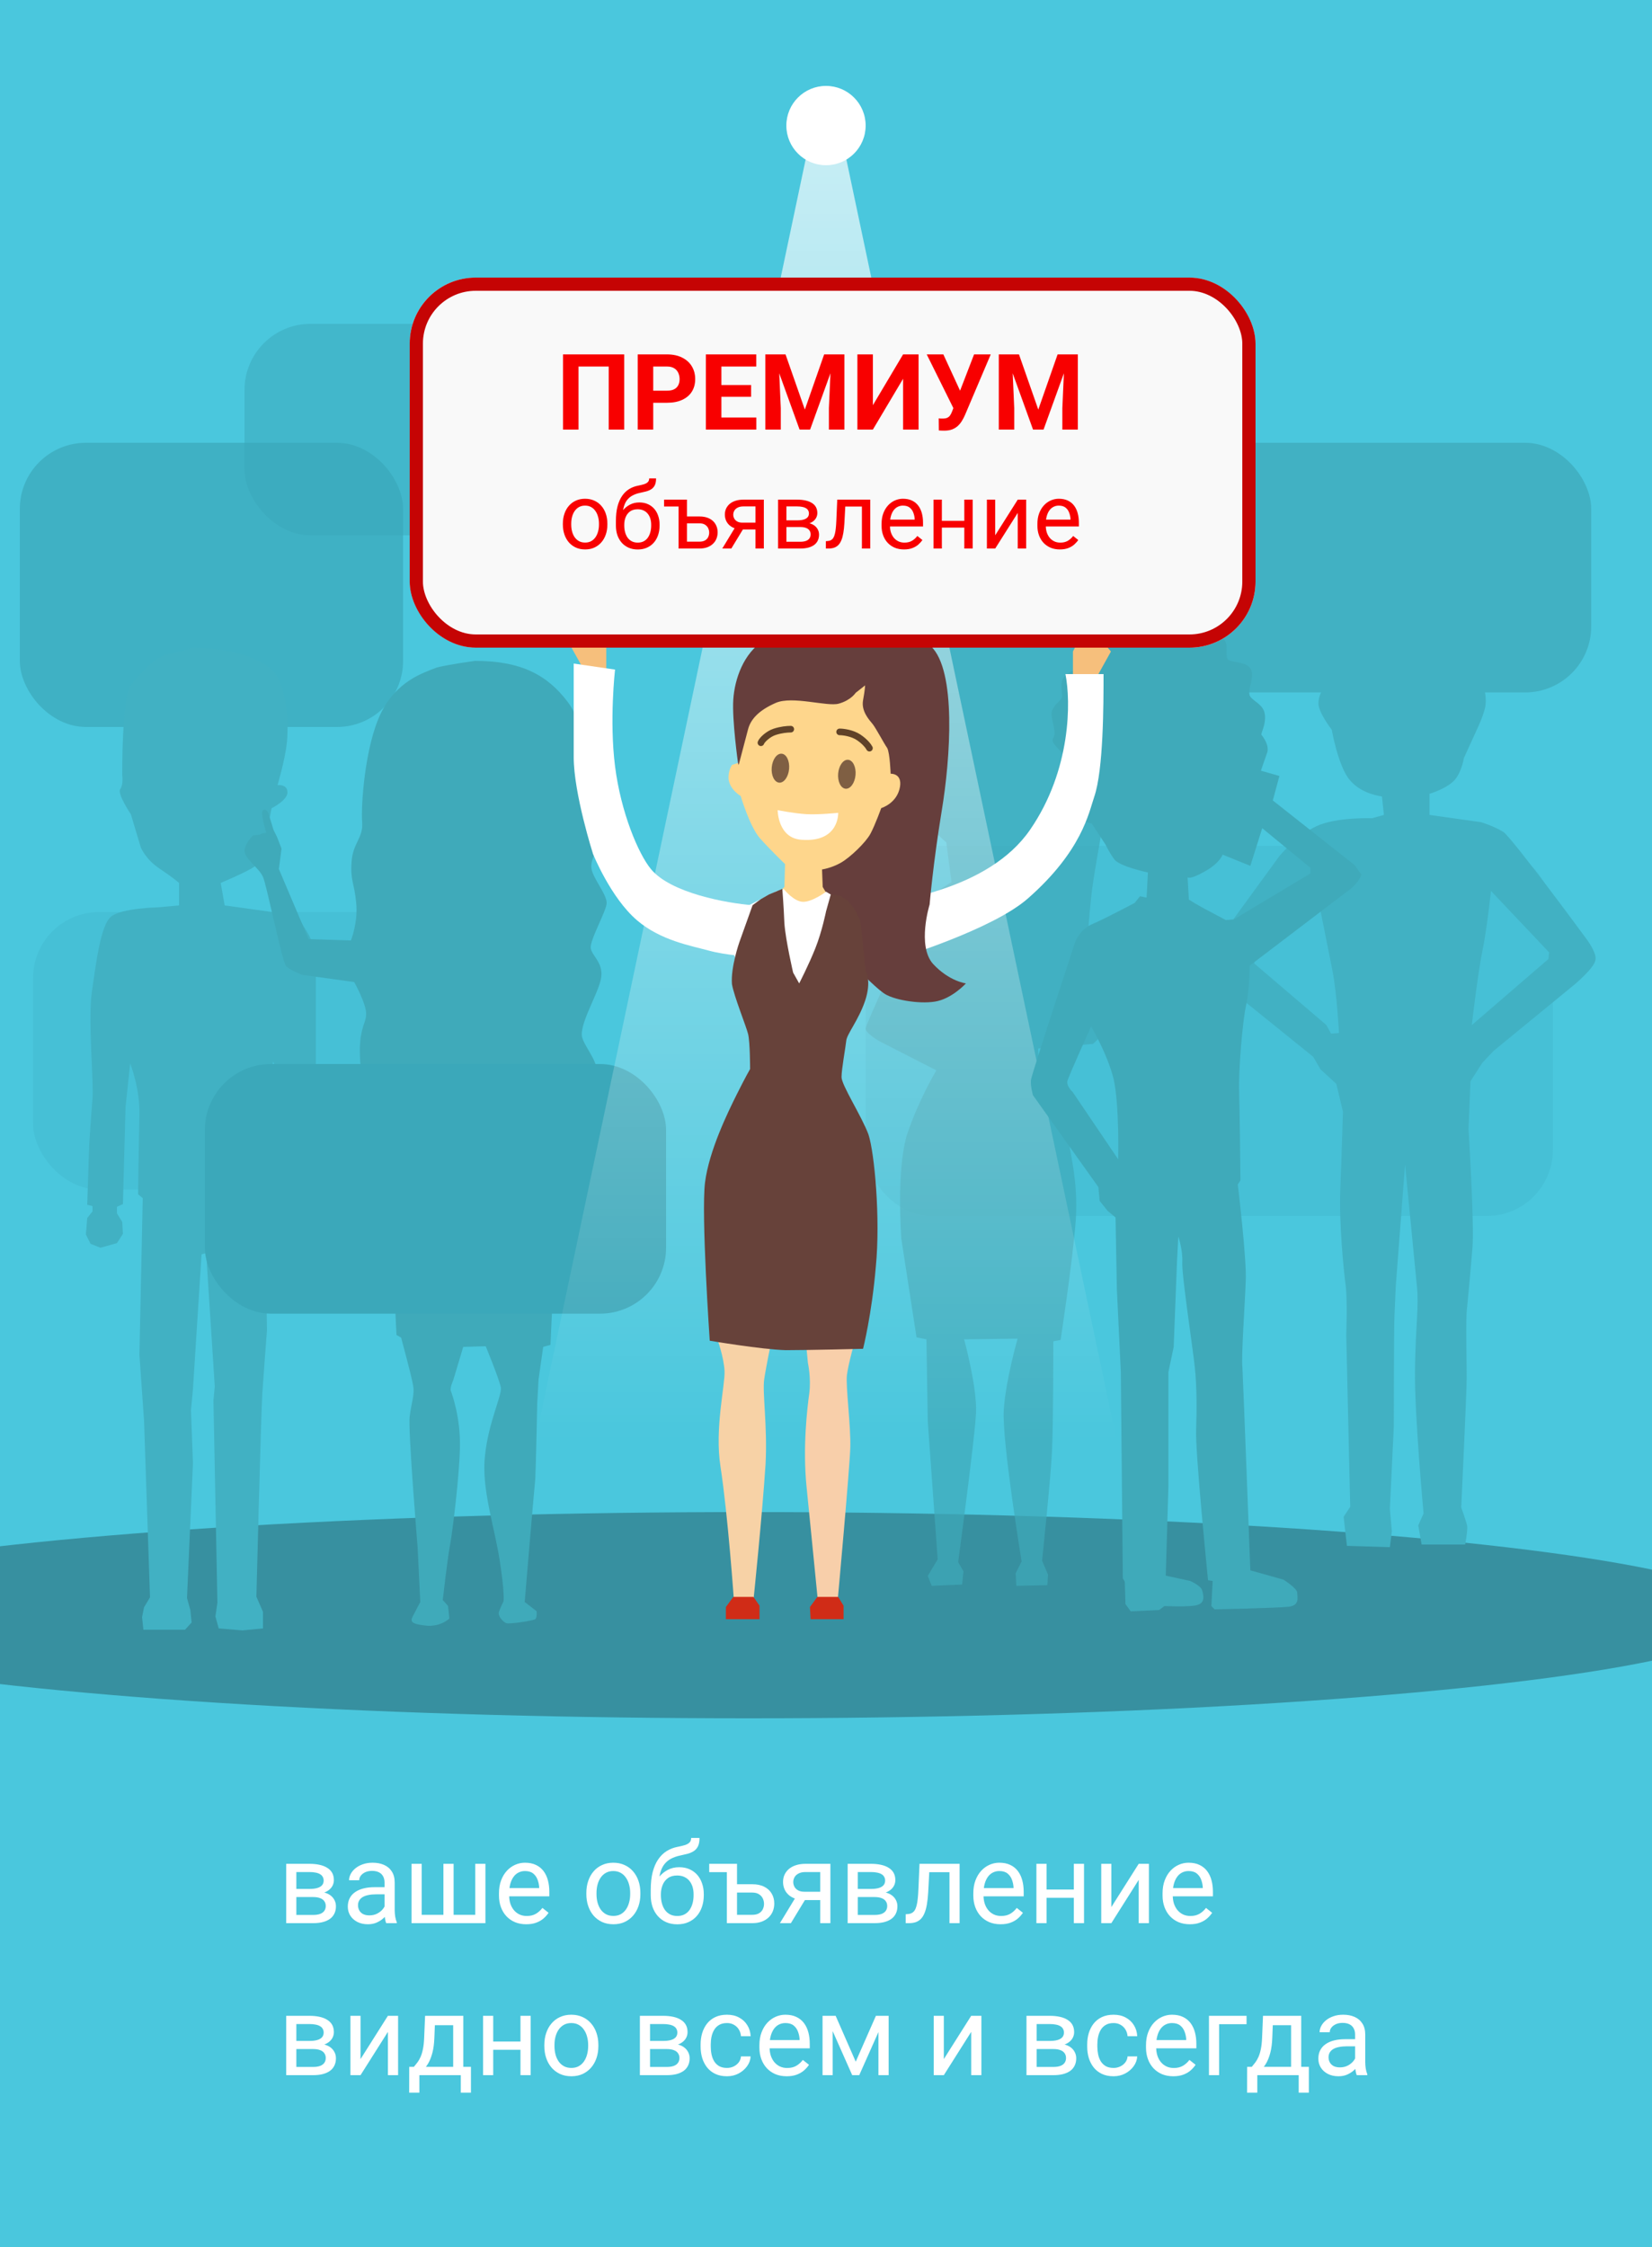 <svg width="250" height="340" viewBox="0 0 250 340" fill="none" xmlns="http://www.w3.org/2000/svg">
<g clip-path="url(#clip0_11_77)">
<rect width="250" height="340" fill="#4AC7DD"/>
<rect x="171" y="67" width="69.801" height="37.775" rx="10" fill="#41B1C3"/>
<rect x="3" y="67" width="58" height="43" rx="10" fill="#3BA8BA" fill-opacity="0.7"/>
<rect x="131" y="128" width="104" height="56" rx="10" fill="#3BA8BA" fill-opacity="0.2"/>
<rect x="5" y="138" width="78" height="42" rx="10" fill="#3BA8BA" fill-opacity="0.2"/>
<ellipse cx="113.331" cy="244.397" rx="152.331" ry="15.603" fill="#3790A0"/>
<path d="M29.2 98C34.1 98 39.9 99.4 41.7 102C43.5 104.6 43.7 109.9 43.4 112.5C43.1 115.1 42 118.8 42 118.8C42 118.8 43.5 118.6 43.5 119.9C43.5 121.1 41.1 122.3 41.1 122.3L39.9 128.3C39.9 128.3 39.6 130.4 38.4 131.2C37.2 132 33.4 133.6 33.4 133.6L34 137L42.6 138.2C42.6 138.2 44.6 137.7 45.5 139.4C46.4 141.1 47.8 142.3 47.8 146.3C47.8 150.3 47.8 164.8 47.8 164.8L46.8 182.4L45.9 182.5L45.8 184.1L46.8 185.5L46.2 187.6L45.1 188.9L42.2 188.6L41.1 187.6L40.9 185.4L42 184.3L42.1 182.7L41.1 182.2L41.9 173.9L42.1 166.8V162.1L41.3 160.6L40.8 172.9L40.6 180L40.1 180.7L40.4 201.3C40.4 201.3 39.9 207.8 39.7 210.8C39.5 213.8 38.8 241.6 38.8 241.6L39.8 243.9V246.4L36.7 246.7L33.1 246.4L32.6 244.6L32.9 242.5L32.3 211.9L32.5 209.8L31.2 189.6L30.5 189.8L29.2 210.2L28.9 213.4L29.2 221.4L28.3 241.8L28.8 243.6L29 245.5L28 246.6H21.7L21.5 244.7L21.8 243.2L22.7 241.7L21.8 215L21.1 205L21.6 181.3L20.9 180.7C20.9 180.7 21 172.7 21.1 168.7C21.2 164.7 19.7 160.9 19.7 160.9L19 167.5L18.6 182.2L17.7 182.6V183.6L18.5 184.9L18.6 186.7L17.7 188.1L15.2 188.8L13.7 188.2L13 186.8L13.2 184.3L14 183.3V182.5L13.2 182.3L13.5 173.2C13.5 173.2 13.8 168.5 14 166.2C14.2 163.9 13.3 154.2 13.9 150.1C14.5 146 15.2 140 16.8 138.7C18.4 137.4 23.8 137.3 23.8 137.3L27.1 137V133.6C27.1 133.6 26.2 132.8 24.1 131.4C22 130 21.3 128.2 21.3 128.2L19.8 123.2C19.8 123.2 17.7 120.1 18.2 119.4C18.7 118.7 18.5 117.3 18.5 117.3C18.5 117.3 18.4 105.6 19.8 103.7C21.2 101.8 23.8 99.2 25.4 99C27 98.7 29.2 98 29.2 98Z" fill="#41B1C3"/>
<path d="M71.903 100C78.803 100 82.803 102.1 85.903 106.2C89.003 110.3 89.203 118.4 89.103 119.8C89.003 121.2 89.403 122.9 90.203 123.5C91.003 124.1 91.603 125.6 91.103 126.9C90.603 128.3 89.303 129.9 89.503 131.4C89.703 132.9 91.903 135.4 91.803 136.7C91.703 138 89.203 142.3 89.403 143.5C89.603 144.7 91.503 145.8 90.903 148.3C90.303 150.8 87.603 155.1 88.103 157C88.703 158.9 91.003 161 90.203 163.4C89.403 165.8 84.803 170.6 86.003 174.6C87.103 178.6 89.603 179.4 89.603 179.4C89.603 179.4 89.303 181.8 86.803 181.7C84.403 181.6 83.403 180.9 83.403 180.9C83.403 180.9 84.103 183.7 84.003 187.2C83.903 190.8 83.303 203.5 83.303 203.5L82.203 203.8L81.503 208.7L81.303 212.3C81.303 212.3 81.103 221.9 81.003 223.8C80.803 225.7 79.403 242.4 79.403 242.4L81.203 243.8C81.203 243.8 81.303 244.8 81.003 245C80.803 245.2 77.103 245.8 76.603 245.6C76.103 245.4 75.303 244.5 75.503 243.9C75.703 243.3 76.203 242.3 76.203 242.3C76.203 242.3 76.403 241.1 75.603 236C74.803 230.9 72.803 225.1 73.403 220.2C73.903 215.3 75.903 211.3 75.803 210C75.603 208.8 73.503 203.7 73.503 203.7L70.103 203.8L68.603 208.8C68.603 208.8 68.103 209.9 68.203 210.4C68.403 210.9 69.703 214.5 69.603 219C69.503 223.5 68.503 231.6 68.103 233.8C67.703 235.9 67.003 242.1 67.003 242.1L67.803 243L68.003 244.9C68.003 244.9 66.803 246.1 64.703 246C62.603 245.8 62.003 245.5 62.403 244.7C62.803 243.9 63.603 242.4 63.603 242.4L63.203 234.2C63.203 234.2 61.703 216 62.003 214.3C62.203 212.5 62.803 210.9 62.503 209.6C62.303 208.3 60.703 202.4 60.703 202.4L60.003 202C60.003 202 59.303 188.9 59.503 185.6C59.703 182.3 59.903 180 59.903 180L56.803 179.1C56.803 179.1 59.603 177.4 59.603 174.4C59.603 171.4 55.203 167.3 54.603 161.6C54.003 155.9 55.403 155 55.403 153.5C55.503 152 53.603 148.6 53.603 148.6L45.703 147.5C45.703 147.5 43.903 146.8 43.303 146.2C42.703 145.6 40.403 134.1 39.803 132.7C39.203 131.3 36.903 129.9 37.003 128.6C37.203 127.4 38.303 126.4 38.303 126.4L39.303 126.3L39.703 126.1L40.303 126C40.303 126 39.303 122.9 39.803 122.6C40.303 122.3 40.603 123 40.603 123L41.403 125.6L41.903 126.6L42.603 128.4L42.203 131.5L46.703 142.1L53.103 142.3C53.103 142.3 54.203 139.6 53.903 136.6C53.603 133.5 53.003 133.3 53.203 130.4C53.403 127.5 55.003 126.8 54.803 124.4C54.603 122 55.203 113 57.603 108C60.003 103 64.103 101.8 66.103 101C68.103 100.5 71.903 100 71.903 100Z" fill="#3FAABA"/>
<path opacity="0.7" d="M141.2 95.458C144.9 93.658 151.6 94.558 151.6 94.558L156.2 94.058C156.2 94.058 162 93.158 166.6 98.458C171.2 103.758 168.7 108.858 168 116.458C167.3 124.058 165.6 130.958 165.1 136.058C164.6 141.058 164 146.958 165.9 148.758C167.7 150.558 171.1 151.158 171.1 151.158C171.1 151.158 170 153.758 169 154.258C168 154.758 167.1 154.758 167.1 154.758C167.1 154.758 167.7 155.558 166.9 156.458C166.1 157.358 165.4 157.958 165.4 157.958L157.1 158.658L157.3 162.858C157.3 162.858 160.7 166.058 161.3 170.058C161.8 174.158 163.2 178.258 162.8 184.658C162.3 191.058 160.5 202.758 160.5 202.758L159.4 202.958C159.4 202.958 159.4 215.658 159.2 219.658C159 223.758 157.7 236.158 157.7 236.158L158.6 238.258L158.5 239.858L153.8 239.958L153.7 238.058L154.6 236.258C154.6 236.258 151.6 217.958 151.9 213.358C152.2 208.758 154 202.558 154 202.558L145.9 202.658C145.9 202.658 147.9 209.958 147.7 213.858C147.5 217.858 145 236.358 145 236.358L145.8 237.758L145.6 239.758L141 239.958L140.4 238.458L141.9 235.958L140.4 215.058L140.2 202.658L138.7 202.358L136.4 187.458C136.4 187.458 135.6 176.858 137.3 171.558C139.1 166.258 141.7 161.958 141.7 161.958L133.1 157.558C133.1 157.558 131 156.358 131 155.658C131 154.958 136.7 142.858 136.7 142.858C136.7 142.858 139.2 136.558 140.8 135.558C142.4 134.458 144 133.458 144 133.458L143.2 127.458C143.2 127.458 140.3 125.058 139.8 123.158C139.3 121.358 137.6 119.358 137.6 119.358C137.6 119.358 135.4 117.058 135.8 116.258C136.2 115.458 136.6 113.458 136.6 113.458C136.6 113.458 135.2 103.758 137.1 99.658C139 95.558 141.2 95.458 141.2 95.458Z" fill="#3FAABA"/>
<path d="M240.031 142.008C240.031 142.008 228.931 126.908 227.531 125.908C226.131 125.008 224.131 124.408 224.131 124.408L216.331 123.308V120.108C216.331 120.108 218.431 119.508 219.731 118.408C221.131 117.308 221.531 114.708 221.531 114.708L223.631 110.108C223.631 110.108 224.431 108.408 224.731 107.108C225.031 105.808 224.631 104.308 224.631 104.308C224.631 104.308 225.131 93.608 223.231 91.008C221.431 88.408 219.531 84.108 211.631 84.108C211.631 84.108 209.231 83.808 207.631 84.208C206.131 84.608 203.331 86.308 201.531 88.308C199.731 90.308 199.531 96.108 199.531 96.108L200.431 104.008C200.431 104.008 199.631 104.808 199.531 106.208C199.331 107.608 201.531 110.408 201.531 110.408C201.531 110.408 202.531 116.108 204.331 118.108C206.131 120.208 209.131 120.508 209.131 120.508L209.431 123.308L207.631 123.808C207.631 123.808 202.231 123.608 199.231 125.008C196.231 126.408 193.631 129.508 193.631 129.508L184.531 142.008C184.531 142.008 183.331 144.408 183.031 145.808C182.731 147.208 184.731 148.608 184.731 148.608L198.731 159.908L199.831 161.808L202.231 164.008L203.231 168.208C203.231 168.208 203.031 174.908 202.831 180.008C202.631 185.108 203.331 192.208 203.631 194.408C203.931 196.608 203.731 202.008 203.731 202.008L204.331 228.008L203.331 229.508L203.831 233.908L210.331 234.108L210.631 231.708L210.331 228.308L210.931 215.808C210.931 215.808 210.931 201.308 211.031 199.008C211.131 196.708 211.231 194.508 211.231 194.508L212.631 176.208C212.631 176.208 214.131 191.708 214.431 194.708C214.731 197.708 214.231 200.508 214.131 207.208C214.031 213.908 215.431 229.008 215.431 229.008L214.631 230.808L215.131 233.708H221.731C221.731 233.708 222.131 231.508 222.031 230.908C221.931 230.308 221.131 228.108 221.131 228.108C221.131 228.108 221.831 213.008 221.931 209.808C222.031 206.508 221.731 199.708 222.031 197.708C222.231 195.708 222.531 192.408 222.831 188.808C223.131 185.208 222.231 170.808 222.231 170.808L222.531 163.608L224.331 160.808L226.031 159.008L238.231 149.008C238.231 149.008 241.231 146.508 241.431 145.308C241.731 144.208 240.031 142.008 240.031 142.008ZM201.431 156.408L200.731 155.108L189.831 145.808V144.808L199.231 134.808C199.231 134.808 200.931 143.308 201.631 146.808C202.331 150.408 202.631 156.308 202.631 156.308L201.431 156.408ZM234.331 145.108L222.731 155.108C222.731 155.108 223.631 147.308 224.331 143.908C225.031 140.508 225.631 134.808 225.631 134.808L234.431 144.108L234.331 145.108Z" fill="#41B1C3"/>
<rect x="31" y="161" width="69.801" height="37.775" rx="10" fill="#3BA8BA"/>
<rect x="37" y="49" width="47" height="32" rx="10" fill="#3BA8BA" fill-opacity="0.5"/>
<path d="M47.387 287.049H44.44L44.424 285.82H46.831C47.307 285.82 47.703 285.773 48.018 285.679C48.339 285.585 48.58 285.444 48.74 285.256C48.901 285.068 48.981 284.835 48.981 284.559C48.981 284.343 48.934 284.155 48.84 283.994C48.751 283.828 48.616 283.693 48.433 283.587C48.251 283.477 48.024 283.396 47.752 283.347C47.487 283.291 47.174 283.264 46.815 283.264H44.847V291H43.312V282.019H46.815C47.384 282.019 47.896 282.068 48.35 282.168C48.809 282.268 49.2 282.42 49.52 282.625C49.847 282.824 50.096 283.078 50.268 283.388C50.439 283.698 50.525 284.063 50.525 284.484C50.525 284.755 50.47 285.012 50.359 285.256C50.248 285.499 50.085 285.715 49.869 285.903C49.653 286.091 49.388 286.246 49.072 286.368C48.757 286.484 48.394 286.559 47.985 286.592L47.387 287.049ZM47.387 291H43.884L44.648 289.755H47.387C47.813 289.755 48.167 289.702 48.45 289.597C48.732 289.486 48.942 289.332 49.081 289.132C49.224 288.928 49.296 288.684 49.296 288.402C49.296 288.12 49.224 287.879 49.081 287.68C48.942 287.475 48.732 287.32 48.45 287.215C48.167 287.104 47.813 287.049 47.387 287.049H45.055L45.071 285.82H47.985L48.541 286.285C49.033 286.324 49.451 286.446 49.794 286.65C50.138 286.855 50.398 287.115 50.575 287.431C50.752 287.741 50.84 288.078 50.84 288.443C50.84 288.864 50.76 289.235 50.6 289.556C50.445 289.877 50.218 290.145 49.919 290.361C49.62 290.571 49.258 290.732 48.831 290.842C48.405 290.947 47.924 291 47.387 291ZM58.195 289.464V284.841C58.195 284.487 58.123 284.18 57.979 283.919C57.841 283.654 57.63 283.449 57.348 283.305C57.066 283.161 56.717 283.089 56.302 283.089C55.915 283.089 55.575 283.156 55.281 283.289C54.993 283.421 54.767 283.596 54.601 283.812C54.44 284.027 54.36 284.26 54.36 284.509H52.824C52.824 284.188 52.907 283.87 53.073 283.554C53.239 283.239 53.477 282.954 53.787 282.699C54.102 282.439 54.479 282.234 54.916 282.085C55.359 281.93 55.851 281.853 56.394 281.853C57.047 281.853 57.622 281.963 58.12 282.185C58.624 282.406 59.017 282.741 59.299 283.189C59.587 283.632 59.73 284.188 59.73 284.857V289.041C59.73 289.34 59.755 289.658 59.805 289.996C59.861 290.333 59.941 290.624 60.046 290.867V291H58.444C58.366 290.823 58.306 290.588 58.261 290.294C58.217 289.996 58.195 289.719 58.195 289.464ZM58.46 285.555L58.477 286.634H56.925C56.488 286.634 56.097 286.67 55.754 286.742C55.411 286.808 55.123 286.91 54.891 287.049C54.659 287.187 54.482 287.361 54.36 287.572C54.238 287.777 54.177 288.017 54.177 288.294C54.177 288.576 54.241 288.833 54.368 289.066C54.495 289.298 54.686 289.484 54.941 289.622C55.201 289.755 55.519 289.821 55.895 289.821C56.366 289.821 56.781 289.722 57.141 289.522C57.5 289.323 57.785 289.08 57.996 288.792C58.211 288.504 58.328 288.225 58.344 287.954L59 288.692C58.961 288.925 58.856 289.182 58.685 289.464C58.513 289.747 58.283 290.018 57.996 290.278C57.713 290.532 57.376 290.745 56.983 290.917C56.596 291.083 56.158 291.166 55.671 291.166C55.063 291.166 54.529 291.047 54.069 290.809C53.616 290.571 53.261 290.253 53.007 289.854C52.758 289.451 52.633 289 52.633 288.501C52.633 288.02 52.727 287.597 52.916 287.231C53.104 286.861 53.375 286.554 53.729 286.31C54.083 286.061 54.509 285.873 55.007 285.746C55.505 285.618 56.062 285.555 56.676 285.555H58.46ZM62.279 282.019H63.815V289.738H67.102V282.019H68.645V289.738H71.924V282.019H73.46V291H62.279V282.019ZM79.636 291.166C79.01 291.166 78.443 291.061 77.934 290.851C77.43 290.635 76.996 290.333 76.631 289.946C76.271 289.558 75.995 289.099 75.801 288.568C75.607 288.037 75.51 287.456 75.51 286.825V286.476C75.51 285.746 75.618 285.095 75.834 284.525C76.05 283.95 76.343 283.463 76.714 283.064C77.085 282.666 77.505 282.364 77.976 282.16C78.446 281.955 78.933 281.853 79.436 281.853C80.079 281.853 80.632 281.963 81.097 282.185C81.567 282.406 81.952 282.716 82.251 283.114C82.549 283.507 82.771 283.972 82.915 284.509C83.058 285.04 83.13 285.621 83.13 286.252V286.941H76.423V285.688H81.595V285.571C81.573 285.173 81.49 284.785 81.346 284.409C81.207 284.033 80.986 283.723 80.682 283.479C80.377 283.236 79.962 283.114 79.436 283.114C79.088 283.114 78.767 283.189 78.474 283.338C78.18 283.482 77.928 283.698 77.718 283.986C77.508 284.274 77.345 284.625 77.228 285.04C77.112 285.455 77.054 285.934 77.054 286.476V286.825C77.054 287.251 77.112 287.652 77.228 288.028C77.35 288.399 77.525 288.726 77.751 289.008C77.984 289.29 78.263 289.511 78.59 289.672C78.922 289.832 79.298 289.913 79.719 289.913C80.261 289.913 80.72 289.802 81.097 289.581C81.473 289.359 81.802 289.063 82.085 288.692L83.014 289.431C82.82 289.724 82.574 290.004 82.275 290.27C81.977 290.535 81.609 290.751 81.171 290.917C80.74 291.083 80.228 291.166 79.636 291.166ZM88.733 286.609V286.418C88.733 285.771 88.828 285.17 89.016 284.617C89.204 284.058 89.475 283.574 89.829 283.164C90.183 282.749 90.612 282.428 91.116 282.201C91.619 281.969 92.184 281.853 92.809 281.853C93.44 281.853 94.007 281.969 94.511 282.201C95.02 282.428 95.451 282.749 95.806 283.164C96.165 283.574 96.439 284.058 96.627 284.617C96.816 285.17 96.91 285.771 96.91 286.418V286.609C96.91 287.256 96.816 287.857 96.627 288.41C96.439 288.964 96.165 289.448 95.806 289.863C95.451 290.272 95.023 290.593 94.519 290.826C94.021 291.053 93.457 291.166 92.826 291.166C92.195 291.166 91.628 291.053 91.124 290.826C90.62 290.593 90.189 290.272 89.829 289.863C89.475 289.448 89.204 288.964 89.016 288.41C88.828 287.857 88.733 287.256 88.733 286.609ZM90.269 286.418V286.609C90.269 287.057 90.322 287.48 90.427 287.879C90.532 288.272 90.69 288.62 90.9 288.925C91.116 289.229 91.384 289.47 91.705 289.647C92.026 289.819 92.4 289.904 92.826 289.904C93.246 289.904 93.614 289.819 93.93 289.647C94.251 289.47 94.516 289.229 94.727 288.925C94.937 288.62 95.095 288.272 95.2 287.879C95.31 287.48 95.366 287.057 95.366 286.609V286.418C95.366 285.975 95.31 285.557 95.2 285.165C95.095 284.766 94.934 284.415 94.718 284.11C94.508 283.8 94.242 283.557 93.921 283.38C93.606 283.203 93.235 283.114 92.809 283.114C92.388 283.114 92.018 283.203 91.697 283.38C91.381 283.557 91.116 283.8 90.9 284.11C90.69 284.415 90.532 284.766 90.427 285.165C90.322 285.557 90.269 285.975 90.269 286.418ZM104.596 278.109H105.858C105.858 278.651 105.775 279.083 105.609 279.404C105.443 279.719 105.216 279.963 104.928 280.134C104.646 280.306 104.325 280.436 103.965 280.524C103.611 280.613 103.243 280.699 102.861 280.782C102.385 280.881 101.943 281.039 101.533 281.255C101.129 281.465 100.781 281.764 100.487 282.151C100.2 282.539 99.987 283.042 99.848 283.662C99.715 284.282 99.679 285.048 99.74 285.961V286.725H98.478V285.961C98.478 284.938 98.575 284.044 98.769 283.28C98.968 282.517 99.248 281.872 99.607 281.346C99.967 280.82 100.393 280.403 100.886 280.093C101.384 279.783 101.932 279.57 102.529 279.454C102.961 279.371 103.332 279.282 103.642 279.188C103.951 279.088 104.187 278.956 104.347 278.79C104.513 278.624 104.596 278.397 104.596 278.109ZM102.778 282.533C103.365 282.533 103.888 282.636 104.347 282.84C104.806 283.045 105.197 283.33 105.518 283.695C105.839 284.061 106.082 284.492 106.248 284.99C106.42 285.483 106.505 286.02 106.505 286.601V286.783C106.505 287.409 106.414 287.99 106.231 288.526C106.054 289.058 105.792 289.522 105.443 289.921C105.1 290.314 104.679 290.621 104.181 290.842C103.689 291.064 103.127 291.174 102.496 291.174C101.865 291.174 101.301 291.064 100.803 290.842C100.31 290.621 99.89 290.314 99.541 289.921C99.192 289.522 98.927 289.058 98.744 288.526C98.567 287.99 98.478 287.409 98.478 286.783V286.601C98.478 286.462 98.503 286.327 98.553 286.194C98.603 286.061 98.664 285.925 98.736 285.787C98.813 285.649 98.882 285.502 98.943 285.347C99.148 284.849 99.428 284.387 99.782 283.961C100.141 283.535 100.57 283.192 101.068 282.932C101.572 282.666 102.142 282.533 102.778 282.533ZM102.479 283.787C101.915 283.787 101.45 283.917 101.085 284.177C100.725 284.437 100.457 284.783 100.28 285.214C100.103 285.64 100.014 286.103 100.014 286.601V286.783C100.014 287.204 100.064 287.602 100.164 287.979C100.263 288.355 100.413 288.69 100.612 288.983C100.817 289.271 101.074 289.498 101.384 289.664C101.699 289.83 102.07 289.913 102.496 289.913C102.922 289.913 103.29 289.83 103.6 289.664C103.91 289.498 104.165 289.271 104.364 288.983C104.563 288.69 104.712 288.355 104.812 287.979C104.912 287.602 104.961 287.204 104.961 286.783V286.601C104.961 286.224 104.912 285.867 104.812 285.53C104.712 285.192 104.56 284.893 104.355 284.633C104.156 284.373 103.899 284.168 103.583 284.019C103.274 283.864 102.906 283.787 102.479 283.787ZM111.27 282.019V283.28H107.327V282.019H111.27ZM111.121 285.106H113.818C114.543 285.106 115.155 285.234 115.653 285.488C116.151 285.737 116.527 286.083 116.782 286.526C117.042 286.963 117.172 287.461 117.172 288.02C117.172 288.435 117.1 288.825 116.956 289.19C116.812 289.55 116.596 289.866 116.309 290.137C116.026 290.408 115.675 290.621 115.254 290.776C114.839 290.925 114.361 291 113.818 291H109.992V282.019H111.536V289.738H113.818C114.261 289.738 114.612 289.658 114.873 289.498C115.138 289.337 115.329 289.13 115.445 288.875C115.562 288.62 115.62 288.355 115.62 288.078C115.62 287.807 115.562 287.541 115.445 287.281C115.329 287.021 115.138 286.805 114.873 286.634C114.612 286.457 114.261 286.368 113.818 286.368H111.121V285.106ZM120.625 286.717H122.285L119.687 291H118.027L120.625 286.717ZM121.912 282.019H125.664V291H124.128V283.264H121.912C121.474 283.264 121.118 283.338 120.841 283.488C120.564 283.632 120.362 283.82 120.235 284.052C120.108 284.285 120.044 284.525 120.044 284.774C120.044 285.018 120.102 285.253 120.218 285.48C120.334 285.701 120.517 285.884 120.766 286.028C121.015 286.172 121.336 286.244 121.729 286.244H124.543V287.505H121.729C121.214 287.505 120.758 287.436 120.359 287.298C119.961 287.16 119.623 286.969 119.347 286.725C119.07 286.476 118.86 286.186 118.716 285.854C118.572 285.516 118.5 285.151 118.5 284.758C118.5 284.365 118.575 284.002 118.724 283.67C118.879 283.338 119.1 283.048 119.388 282.799C119.681 282.55 120.038 282.359 120.459 282.226C120.885 282.088 121.369 282.019 121.912 282.019ZM132.354 287.049H129.407L129.391 285.82H131.798C132.274 285.82 132.669 285.773 132.985 285.679C133.306 285.585 133.547 285.444 133.707 285.256C133.868 285.068 133.948 284.835 133.948 284.559C133.948 284.343 133.901 284.155 133.807 283.994C133.718 283.828 133.583 283.693 133.4 283.587C133.217 283.477 132.99 283.396 132.719 283.347C132.454 283.291 132.141 283.264 131.781 283.264H129.814V291H128.278V282.019H131.781C132.351 282.019 132.863 282.068 133.317 282.168C133.776 282.268 134.166 282.42 134.487 282.625C134.814 282.824 135.063 283.078 135.234 283.388C135.406 283.698 135.492 284.063 135.492 284.484C135.492 284.755 135.436 285.012 135.326 285.256C135.215 285.499 135.052 285.715 134.836 285.903C134.62 286.091 134.354 286.246 134.039 286.368C133.724 286.484 133.361 286.559 132.952 286.592L132.354 287.049ZM132.354 291H128.851L129.615 289.755H132.354C132.78 289.755 133.134 289.702 133.417 289.597C133.699 289.486 133.909 289.332 134.047 289.132C134.191 288.928 134.263 288.684 134.263 288.402C134.263 288.12 134.191 287.879 134.047 287.68C133.909 287.475 133.699 287.32 133.417 287.215C133.134 287.104 132.78 287.049 132.354 287.049H130.021L130.038 285.82H132.952L133.508 286.285C134 286.324 134.418 286.446 134.761 286.65C135.104 286.855 135.364 287.115 135.542 287.431C135.719 287.741 135.807 288.078 135.807 288.443C135.807 288.864 135.727 289.235 135.566 289.556C135.411 289.877 135.185 290.145 134.886 290.361C134.587 290.571 134.224 290.732 133.798 290.842C133.372 290.947 132.891 291 132.354 291ZM143.867 282.019V283.289H139.526V282.019H143.867ZM145.22 282.019V291H143.685V282.019H145.22ZM139.152 282.019H140.696L140.464 286.352C140.425 287.021 140.361 287.613 140.273 288.128C140.19 288.637 140.074 289.074 139.924 289.439C139.78 289.805 139.598 290.104 139.376 290.336C139.161 290.563 138.901 290.732 138.596 290.842C138.292 290.947 137.94 291 137.542 291H137.061V289.647L137.393 289.622C137.631 289.605 137.833 289.55 137.999 289.456C138.17 289.362 138.314 289.224 138.43 289.041C138.546 288.853 138.64 288.612 138.712 288.319C138.79 288.026 138.848 287.677 138.887 287.273C138.931 286.869 138.964 286.399 138.986 285.862L139.152 282.019ZM151.421 291.166C150.796 291.166 150.228 291.061 149.719 290.851C149.216 290.635 148.781 290.333 148.416 289.946C148.056 289.558 147.78 289.099 147.586 288.568C147.392 288.037 147.295 287.456 147.295 286.825V286.476C147.295 285.746 147.403 285.095 147.619 284.525C147.835 283.95 148.128 283.463 148.499 283.064C148.87 282.666 149.29 282.364 149.761 282.16C150.231 281.955 150.718 281.853 151.222 281.853C151.864 281.853 152.417 281.963 152.882 282.185C153.352 282.406 153.737 282.716 154.036 283.114C154.334 283.507 154.556 283.972 154.7 284.509C154.844 285.04 154.916 285.621 154.916 286.252V286.941H148.208V285.688H153.38V285.571C153.358 285.173 153.275 284.785 153.131 284.409C152.993 284.033 152.771 283.723 152.467 283.479C152.162 283.236 151.747 283.114 151.222 283.114C150.873 283.114 150.552 283.189 150.259 283.338C149.965 283.482 149.714 283.698 149.503 283.986C149.293 284.274 149.13 284.625 149.014 285.04C148.897 285.455 148.839 285.934 148.839 286.476V286.825C148.839 287.251 148.897 287.652 149.014 288.028C149.135 288.399 149.31 288.726 149.537 289.008C149.769 289.29 150.049 289.511 150.375 289.672C150.707 289.832 151.083 289.913 151.504 289.913C152.046 289.913 152.506 289.802 152.882 289.581C153.258 289.359 153.587 289.063 153.87 288.692L154.799 289.431C154.606 289.724 154.359 290.004 154.061 290.27C153.762 290.535 153.394 290.751 152.957 290.917C152.525 291.083 152.013 291.166 151.421 291.166ZM162.801 285.912V287.157H158.053V285.912H162.801ZM158.377 282.019V291H156.841V282.019H158.377ZM164.046 282.019V291H162.502V282.019H164.046ZM168.18 288.568L172.322 282.019H173.866V291H172.322V284.451L168.18 291H166.653V282.019H168.18V288.568ZM180.059 291.166C179.433 291.166 178.866 291.061 178.357 290.851C177.853 290.635 177.419 290.333 177.054 289.946C176.694 289.558 176.417 289.099 176.224 288.568C176.03 288.037 175.933 287.456 175.933 286.825V286.476C175.933 285.746 176.041 285.095 176.257 284.525C176.473 283.95 176.766 283.463 177.137 283.064C177.507 282.666 177.928 282.364 178.398 282.16C178.869 281.955 179.356 281.853 179.859 281.853C180.501 281.853 181.055 281.963 181.52 282.185C181.99 282.406 182.375 282.716 182.673 283.114C182.972 283.507 183.194 283.972 183.337 284.509C183.481 285.04 183.553 285.621 183.553 286.252V286.941H176.846V285.688H182.018V285.571C181.995 285.173 181.912 284.785 181.769 284.409C181.63 284.033 181.409 283.723 181.104 283.479C180.8 283.236 180.385 283.114 179.859 283.114C179.511 283.114 179.19 283.189 178.896 283.338C178.603 283.482 178.351 283.698 178.141 283.986C177.931 284.274 177.768 284.625 177.651 285.04C177.535 285.455 177.477 285.934 177.477 286.476V286.825C177.477 287.251 177.535 287.652 177.651 288.028C177.773 288.399 177.947 288.726 178.174 289.008C178.407 289.29 178.686 289.511 179.013 289.672C179.345 289.832 179.721 289.913 180.142 289.913C180.684 289.913 181.143 289.802 181.52 289.581C181.896 289.359 182.225 289.063 182.507 288.692L183.437 289.431C183.243 289.724 182.997 290.004 182.698 290.27C182.399 290.535 182.031 290.751 181.594 290.917C181.163 291.083 180.651 291.166 180.059 291.166ZM47.387 310.049H44.44L44.424 308.82H46.831C47.307 308.82 47.703 308.773 48.018 308.679C48.339 308.585 48.58 308.444 48.74 308.256C48.901 308.068 48.981 307.835 48.981 307.559C48.981 307.343 48.934 307.155 48.84 306.994C48.751 306.828 48.616 306.693 48.433 306.587C48.251 306.477 48.024 306.396 47.752 306.347C47.487 306.291 47.174 306.264 46.815 306.264H44.847V314H43.312V305.019H46.815C47.384 305.019 47.896 305.068 48.35 305.168C48.809 305.268 49.2 305.42 49.52 305.625C49.847 305.824 50.096 306.078 50.268 306.388C50.439 306.698 50.525 307.063 50.525 307.484C50.525 307.755 50.47 308.012 50.359 308.256C50.248 308.499 50.085 308.715 49.869 308.903C49.653 309.091 49.388 309.246 49.072 309.368C48.757 309.484 48.394 309.559 47.985 309.592L47.387 310.049ZM47.387 314H43.884L44.648 312.755H47.387C47.813 312.755 48.167 312.702 48.45 312.597C48.732 312.486 48.942 312.332 49.081 312.132C49.224 311.928 49.296 311.684 49.296 311.402C49.296 311.12 49.224 310.879 49.081 310.68C48.942 310.475 48.732 310.32 48.45 310.215C48.167 310.104 47.813 310.049 47.387 310.049H45.055L45.071 308.82H47.985L48.541 309.285C49.033 309.324 49.451 309.446 49.794 309.65C50.138 309.855 50.398 310.115 50.575 310.431C50.752 310.741 50.84 311.078 50.84 311.443C50.84 311.864 50.76 312.235 50.6 312.556C50.445 312.877 50.218 313.145 49.919 313.361C49.62 313.571 49.258 313.732 48.831 313.842C48.405 313.947 47.924 314 47.387 314ZM54.559 311.568L58.701 305.019H60.245V314H58.701V307.451L54.559 314H53.032V305.019H54.559V311.568ZM64.329 305.019H65.865L65.732 308.38C65.699 309.233 65.602 309.969 65.441 310.588C65.281 311.208 65.076 311.737 64.827 312.174C64.578 312.605 64.299 312.968 63.989 313.261C63.684 313.555 63.369 313.801 63.042 314H62.279L62.32 312.747L62.636 312.738C62.818 312.522 62.995 312.301 63.167 312.074C63.339 311.842 63.496 311.568 63.64 311.252C63.784 310.931 63.903 310.541 63.997 310.082C64.097 309.617 64.16 309.05 64.188 308.38L64.329 305.019ZM64.711 305.019H70.115V314H68.579V306.438H64.711V305.019ZM61.93 312.738H71.269V316.648H69.733V314H63.466V316.648H61.922L61.93 312.738ZM79.063 308.912V310.157H74.315V308.912H79.063ZM74.639 305.019V314H73.103V305.019H74.639ZM80.308 305.019V314H78.764V305.019H80.308ZM82.375 309.609V309.418C82.375 308.771 82.469 308.17 82.657 307.617C82.845 307.058 83.117 306.574 83.471 306.164C83.825 305.749 84.254 305.428 84.757 305.201C85.261 304.969 85.825 304.853 86.451 304.853C87.082 304.853 87.649 304.969 88.152 305.201C88.662 305.428 89.093 305.749 89.447 306.164C89.807 306.574 90.081 307.058 90.269 307.617C90.457 308.17 90.551 308.771 90.551 309.418V309.609C90.551 310.256 90.457 310.857 90.269 311.41C90.081 311.964 89.807 312.448 89.447 312.863C89.093 313.272 88.664 313.593 88.161 313.826C87.663 314.053 87.098 314.166 86.467 314.166C85.836 314.166 85.269 314.053 84.766 313.826C84.262 313.593 83.83 313.272 83.471 312.863C83.117 312.448 82.845 311.964 82.657 311.41C82.469 310.857 82.375 310.256 82.375 309.609ZM83.911 309.418V309.609C83.911 310.057 83.963 310.48 84.068 310.879C84.174 311.272 84.331 311.62 84.541 311.925C84.757 312.229 85.026 312.47 85.347 312.647C85.668 312.819 86.041 312.904 86.467 312.904C86.888 312.904 87.256 312.819 87.571 312.647C87.892 312.47 88.158 312.229 88.368 311.925C88.579 311.62 88.736 311.272 88.841 310.879C88.952 310.48 89.007 310.057 89.007 309.609V309.418C89.007 308.975 88.952 308.557 88.841 308.165C88.736 307.766 88.576 307.415 88.36 307.11C88.15 306.8 87.884 306.557 87.563 306.38C87.248 306.203 86.877 306.114 86.451 306.114C86.03 306.114 85.659 306.203 85.338 306.38C85.023 306.557 84.757 306.8 84.541 307.11C84.331 307.415 84.174 307.766 84.068 308.165C83.963 308.557 83.911 308.975 83.911 309.418ZM100.911 310.049H97.964L97.947 308.82H100.354C100.83 308.82 101.226 308.773 101.542 308.679C101.862 308.585 102.103 308.444 102.264 308.256C102.424 308.068 102.504 307.835 102.504 307.559C102.504 307.343 102.457 307.155 102.363 306.994C102.275 306.828 102.139 306.693 101.957 306.587C101.774 306.477 101.547 306.396 101.276 306.347C101.01 306.291 100.698 306.264 100.338 306.264H98.371V314H96.835V305.019H100.338C100.908 305.019 101.42 305.068 101.874 305.168C102.333 305.268 102.723 305.42 103.044 305.625C103.37 305.824 103.619 306.078 103.791 306.388C103.963 306.698 104.048 307.063 104.048 307.484C104.048 307.755 103.993 308.012 103.882 308.256C103.772 308.499 103.608 308.715 103.393 308.903C103.177 309.091 102.911 309.246 102.596 309.368C102.28 309.484 101.918 309.559 101.508 309.592L100.911 310.049ZM100.911 314H97.408L98.171 312.755H100.911C101.337 312.755 101.691 312.702 101.973 312.597C102.255 312.486 102.466 312.332 102.604 312.132C102.748 311.928 102.82 311.684 102.82 311.402C102.82 311.12 102.748 310.879 102.604 310.68C102.466 310.475 102.255 310.32 101.973 310.215C101.691 310.104 101.337 310.049 100.911 310.049H98.578L98.595 308.82H101.508L102.064 309.285C102.557 309.324 102.975 309.446 103.318 309.65C103.661 309.855 103.921 310.115 104.098 310.431C104.275 310.741 104.364 311.078 104.364 311.443C104.364 311.864 104.284 312.235 104.123 312.556C103.968 312.877 103.741 313.145 103.442 313.361C103.144 313.571 102.781 313.732 102.355 313.842C101.929 313.947 101.447 314 100.911 314ZM110.017 312.904C110.382 312.904 110.719 312.83 111.029 312.68C111.339 312.531 111.594 312.326 111.793 312.066C111.992 311.8 112.106 311.499 112.133 311.161H113.594C113.567 311.692 113.387 312.188 113.055 312.647C112.728 313.101 112.299 313.469 111.768 313.751C111.237 314.028 110.653 314.166 110.017 314.166C109.341 314.166 108.752 314.047 108.249 313.809C107.75 313.571 107.335 313.245 107.003 312.83C106.677 312.415 106.431 311.939 106.265 311.402C106.104 310.86 106.024 310.287 106.024 309.684V309.335C106.024 308.732 106.104 308.162 106.265 307.625C106.431 307.083 106.677 306.604 107.003 306.189C107.335 305.774 107.75 305.447 108.249 305.209C108.752 304.972 109.341 304.853 110.017 304.853C110.719 304.853 111.334 304.996 111.859 305.284C112.385 305.566 112.797 305.954 113.096 306.446C113.401 306.933 113.567 307.487 113.594 308.106H112.133C112.106 307.736 112 307.401 111.818 307.102C111.641 306.803 111.397 306.565 111.087 306.388C110.783 306.206 110.426 306.114 110.017 306.114C109.546 306.114 109.151 306.208 108.83 306.396C108.514 306.579 108.262 306.828 108.074 307.144C107.892 307.453 107.759 307.799 107.676 308.181C107.598 308.557 107.56 308.942 107.56 309.335V309.684C107.56 310.076 107.598 310.464 107.676 310.846C107.753 311.228 107.883 311.573 108.066 311.883C108.254 312.193 108.506 312.442 108.821 312.63C109.142 312.813 109.541 312.904 110.017 312.904ZM119.048 314.166C118.423 314.166 117.855 314.061 117.346 313.851C116.843 313.635 116.408 313.333 116.043 312.946C115.683 312.558 115.407 312.099 115.213 311.568C115.019 311.037 114.922 310.456 114.922 309.825V309.476C114.922 308.746 115.03 308.095 115.246 307.525C115.462 306.95 115.755 306.463 116.126 306.064C116.497 305.666 116.917 305.364 117.388 305.16C117.858 304.955 118.345 304.853 118.849 304.853C119.491 304.853 120.044 304.963 120.509 305.185C120.979 305.406 121.364 305.716 121.663 306.114C121.961 306.507 122.183 306.972 122.327 307.509C122.471 308.04 122.542 308.621 122.542 309.252V309.941H115.835V308.688H121.007V308.571C120.985 308.173 120.902 307.785 120.758 307.409C120.619 307.033 120.398 306.723 120.094 306.479C119.789 306.236 119.374 306.114 118.849 306.114C118.5 306.114 118.179 306.189 117.886 306.338C117.592 306.482 117.341 306.698 117.13 306.986C116.92 307.274 116.757 307.625 116.641 308.04C116.524 308.455 116.466 308.934 116.466 309.476V309.825C116.466 310.251 116.524 310.652 116.641 311.028C116.762 311.399 116.937 311.726 117.164 312.008C117.396 312.29 117.675 312.511 118.002 312.672C118.334 312.832 118.71 312.913 119.131 312.913C119.673 312.913 120.132 312.802 120.509 312.581C120.885 312.359 121.214 312.063 121.497 311.692L122.426 312.431C122.233 312.724 121.986 313.004 121.688 313.27C121.389 313.535 121.021 313.751 120.583 313.917C120.152 314.083 119.64 314.166 119.048 314.166ZM129.499 311.958L132.553 305.019H134.031L130.03 314H128.967L124.983 305.019H126.46L129.499 311.958ZM126.012 305.019V314H124.477V305.019H126.012ZM132.935 314V305.019H134.479V314H132.935ZM142.83 311.568L146.972 305.019H148.516V314H146.972V307.451L142.83 314H141.302V305.019H142.83V311.568ZM159.415 310.049H156.468L156.451 308.82H158.858C159.334 308.82 159.73 308.773 160.045 308.679C160.366 308.585 160.607 308.444 160.768 308.256C160.928 308.068 161.008 307.835 161.008 307.559C161.008 307.343 160.961 307.155 160.867 306.994C160.779 306.828 160.643 306.693 160.46 306.587C160.278 306.477 160.051 306.396 159.78 306.347C159.514 306.291 159.201 306.264 158.842 306.264H156.875V314H155.339V305.019H158.842C159.412 305.019 159.924 305.068 160.377 305.168C160.837 305.268 161.227 305.42 161.548 305.625C161.874 305.824 162.123 306.078 162.295 306.388C162.466 306.698 162.552 307.063 162.552 307.484C162.552 307.755 162.497 308.012 162.386 308.256C162.276 308.499 162.112 308.715 161.896 308.903C161.681 309.091 161.415 309.246 161.1 309.368C160.784 309.484 160.422 309.559 160.012 309.592L159.415 310.049ZM159.415 314H155.912L156.675 312.755H159.415C159.841 312.755 160.195 312.702 160.477 312.597C160.759 312.486 160.97 312.332 161.108 312.132C161.252 311.928 161.324 311.684 161.324 311.402C161.324 311.12 161.252 310.879 161.108 310.68C160.97 310.475 160.759 310.32 160.477 310.215C160.195 310.104 159.841 310.049 159.415 310.049H157.082L157.099 308.82H160.012L160.568 309.285C161.061 309.324 161.479 309.446 161.822 309.65C162.165 309.855 162.425 310.115 162.602 310.431C162.779 310.741 162.868 311.078 162.868 311.443C162.868 311.864 162.787 312.235 162.627 312.556C162.472 312.877 162.245 313.145 161.946 313.361C161.647 313.571 161.285 313.732 160.859 313.842C160.433 313.947 159.951 314 159.415 314ZM168.521 312.904C168.886 312.904 169.223 312.83 169.533 312.68C169.843 312.531 170.098 312.326 170.297 312.066C170.496 311.8 170.61 311.499 170.637 311.161H172.098C172.07 311.692 171.891 312.188 171.559 312.647C171.232 313.101 170.803 313.469 170.272 313.751C169.741 314.028 169.157 314.166 168.521 314.166C167.845 314.166 167.256 314.047 166.752 313.809C166.254 313.571 165.839 313.245 165.507 312.83C165.181 312.415 164.935 311.939 164.769 311.402C164.608 310.86 164.528 310.287 164.528 309.684V309.335C164.528 308.732 164.608 308.162 164.769 307.625C164.935 307.083 165.181 306.604 165.507 306.189C165.839 305.774 166.254 305.447 166.752 305.209C167.256 304.972 167.845 304.853 168.521 304.853C169.223 304.853 169.838 304.996 170.363 305.284C170.889 305.566 171.301 305.954 171.6 306.446C171.904 306.933 172.07 307.487 172.098 308.106H170.637C170.61 307.736 170.504 307.401 170.322 307.102C170.145 306.803 169.901 306.565 169.591 306.388C169.287 306.206 168.93 306.114 168.521 306.114C168.05 306.114 167.654 306.208 167.333 306.396C167.018 306.579 166.766 306.828 166.578 307.144C166.396 307.453 166.263 307.799 166.18 308.181C166.102 308.557 166.063 308.942 166.063 309.335V309.684C166.063 310.076 166.102 310.464 166.18 310.846C166.257 311.228 166.387 311.573 166.57 311.883C166.758 312.193 167.01 312.442 167.325 312.63C167.646 312.813 168.045 312.904 168.521 312.904ZM177.552 314.166C176.926 314.166 176.359 314.061 175.85 313.851C175.347 313.635 174.912 313.333 174.547 312.946C174.187 312.558 173.91 312.099 173.717 311.568C173.523 311.037 173.426 310.456 173.426 309.825V309.476C173.426 308.746 173.534 308.095 173.75 307.525C173.966 306.95 174.259 306.463 174.63 306.064C175.001 305.666 175.421 305.364 175.892 305.16C176.362 304.955 176.849 304.853 177.353 304.853C177.994 304.853 178.548 304.963 179.013 305.185C179.483 305.406 179.868 305.716 180.167 306.114C180.465 306.507 180.687 306.972 180.831 307.509C180.974 308.04 181.046 308.621 181.046 309.252V309.941H174.339V308.688H179.511V308.571C179.489 308.173 179.406 307.785 179.262 307.409C179.123 307.033 178.902 306.723 178.598 306.479C178.293 306.236 177.878 306.114 177.353 306.114C177.004 306.114 176.683 306.189 176.39 306.338C176.096 306.482 175.845 306.698 175.634 306.986C175.424 307.274 175.261 307.625 175.145 308.04C175.028 308.455 174.97 308.934 174.97 309.476V309.825C174.97 310.251 175.028 310.652 175.145 311.028C175.266 311.399 175.441 311.726 175.667 312.008C175.9 312.29 176.179 312.511 176.506 312.672C176.838 312.832 177.214 312.913 177.635 312.913C178.177 312.913 178.636 312.802 179.013 312.581C179.389 312.359 179.718 312.063 180 311.692L180.93 312.431C180.736 312.724 180.49 313.004 180.191 313.27C179.893 313.535 179.525 313.751 179.087 313.917C178.656 314.083 178.144 314.166 177.552 314.166ZM188.642 305.019V306.289H184.491V314H182.956V305.019H188.642ZM191.132 305.019H192.667L192.535 308.38C192.501 309.233 192.405 309.969 192.244 310.588C192.084 311.208 191.879 311.737 191.63 312.174C191.381 312.605 191.101 312.968 190.792 313.261C190.487 313.555 190.172 313.801 189.845 314H189.082L189.123 312.747L189.438 312.738C189.621 312.522 189.798 312.301 189.97 312.074C190.141 311.842 190.299 311.568 190.443 311.252C190.587 310.931 190.706 310.541 190.8 310.082C190.899 309.617 190.963 309.05 190.991 308.38L191.132 305.019ZM191.514 305.019H196.917V314H195.382V306.438H191.514V305.019ZM188.733 312.738H198.071V316.648H196.536V314H190.269V316.648H188.725L188.733 312.738ZM205.069 312.464V307.841C205.069 307.487 204.997 307.18 204.853 306.919C204.715 306.654 204.504 306.449 204.222 306.305C203.94 306.161 203.591 306.089 203.176 306.089C202.789 306.089 202.449 306.156 202.155 306.289C201.868 306.421 201.641 306.596 201.475 306.812C201.314 307.027 201.234 307.26 201.234 307.509H199.698C199.698 307.188 199.781 306.87 199.947 306.554C200.113 306.239 200.351 305.954 200.661 305.699C200.977 305.439 201.353 305.234 201.79 305.085C202.233 304.93 202.725 304.853 203.268 304.853C203.921 304.853 204.496 304.963 204.994 305.185C205.498 305.406 205.891 305.741 206.173 306.189C206.461 306.632 206.604 307.188 206.604 307.857V312.041C206.604 312.34 206.629 312.658 206.679 312.996C206.735 313.333 206.815 313.624 206.92 313.867V314H205.318C205.24 313.823 205.18 313.588 205.135 313.294C205.091 312.996 205.069 312.719 205.069 312.464ZM205.334 308.555L205.351 309.634H203.799C203.362 309.634 202.972 309.67 202.628 309.742C202.285 309.808 201.998 309.91 201.765 310.049C201.533 310.187 201.356 310.361 201.234 310.572C201.112 310.777 201.051 311.017 201.051 311.294C201.051 311.576 201.115 311.833 201.242 312.066C201.369 312.298 201.56 312.484 201.815 312.622C202.075 312.755 202.393 312.821 202.77 312.821C203.24 312.821 203.655 312.722 204.015 312.522C204.374 312.323 204.659 312.08 204.87 311.792C205.085 311.504 205.202 311.225 205.218 310.954L205.874 311.692C205.835 311.925 205.73 312.182 205.559 312.464C205.387 312.747 205.157 313.018 204.87 313.278C204.587 313.532 204.25 313.745 203.857 313.917C203.47 314.083 203.032 314.166 202.545 314.166C201.937 314.166 201.403 314.047 200.943 313.809C200.49 313.571 200.135 313.253 199.881 312.854C199.632 312.451 199.507 312 199.507 311.501C199.507 311.02 199.601 310.597 199.79 310.231C199.978 309.861 200.249 309.554 200.603 309.31C200.957 309.061 201.383 308.873 201.881 308.746C202.379 308.618 202.936 308.555 203.55 308.555H205.334Z" fill="white"/>
<path d="M81 218L123 19H127L169 218H81Z" fill="url(#paint0_linear_11_77)" fill-opacity="0.7"/>
<circle cx="125" cy="19" r="6" fill="white"/>
<path d="M205.016 130.917L192.616 121.117L193.616 117.417L190.816 116.617C190.816 116.617 191.316 115.117 191.716 114.017C192.216 112.917 191.116 111.417 190.916 111.217C190.716 111.017 191.616 109.717 191.416 108.117C191.216 106.617 189.816 106.217 189.216 105.417C188.616 104.617 189.916 102.517 189.316 101.317C188.716 100.117 186.916 100.317 186.016 99.917C185.116 99.517 186.216 97.517 185.016 96.517C183.916 95.617 182.816 96.217 181.916 96.117C181.016 96.017 181.416 95.017 179.916 94.517C178.416 94.017 178.516 95.317 177.316 95.317C176.116 95.317 175.816 94.217 174.816 94.017C173.816 93.817 173.916 95.417 173.016 95.517C172.116 95.617 170.816 95.017 169.516 95.217C169.516 95.217 169.316 97.017 168.616 97.217C167.816 97.417 165.816 97.217 164.616 98.017C163.516 98.817 164.516 100.217 163.816 100.817C163.016 101.417 162.116 101.317 161.116 102.317C160.116 103.417 161.016 105.117 160.616 105.717C160.216 106.317 159.616 106.517 159.216 107.517C158.816 108.517 160.016 110.717 159.416 111.617C158.716 112.517 161.116 113.717 161.116 114.817C161.116 115.917 160.616 116.517 160.616 117.817C160.716 119.117 162.616 120.717 162.616 120.717C162.616 120.717 162.916 122.817 163.116 123.517C163.316 124.217 165.216 124.617 165.216 124.617L167.316 127.817C167.316 127.817 167.816 128.917 168.616 130.017C169.416 131.117 173.716 132.017 173.716 132.017L173.516 135.817L172.516 135.617L171.716 136.617C171.716 136.617 167.216 139.017 165.316 139.817C163.416 140.617 162.716 142.517 162.716 142.517C162.716 142.517 156.116 162.517 156.016 163.417C155.916 164.317 156.316 165.717 156.316 165.717L166.216 179.617L166.416 181.717L167.616 183.217L168.816 184.217L169.016 195.017L169.616 207.617L169.916 238.817L170.216 239.317L170.316 242.717L171.116 243.817L175.416 243.617L176.216 243.017C176.216 243.017 180.316 243.217 181.316 242.817C182.416 242.417 182.116 241.317 181.916 240.617C181.716 239.917 180.116 239.217 180.116 239.217L176.416 238.417L176.816 225.017V207.617L177.616 203.817L178.116 190.917L178.316 187.117C178.316 187.117 179.016 189.117 178.916 191.017C178.816 192.917 180.516 204.017 180.816 206.917C181.116 209.817 181.116 213.217 181.016 216.217C180.816 219.317 182.816 239.117 182.816 239.117L183.516 239.217L183.316 243.017L183.816 243.517C183.816 243.517 193.316 243.317 195.016 243.117C196.716 242.917 196.316 241.717 196.316 241.017C196.316 240.317 194.216 239.017 194.216 239.017L189.216 237.617C189.216 237.617 188.116 208.517 188.016 206.917C187.816 205.317 188.416 197.017 188.516 193.917C188.716 190.817 187.316 179.217 187.316 179.217L187.716 178.617C187.716 178.617 187.616 168.117 187.516 165.117C187.416 162.117 188.016 154.417 188.616 151.917C189.116 149.417 189.116 146.117 189.116 146.117L204.616 134.317C204.616 134.317 205.816 133.217 206.016 132.317C205.616 131.817 205.016 130.917 205.016 130.917ZM169.216 175.417L162.316 165.217C162.316 165.217 161.416 164.417 161.516 163.617C161.716 162.817 165.116 155.317 165.116 155.317C165.116 155.317 167.516 159.317 168.516 163.217C169.416 167.217 169.216 175.417 169.216 175.417ZM198.216 132.217L186.716 139.117L185.516 139.217L182.116 137.417L180.716 136.617L179.916 136.117L179.716 132.717C179.716 132.717 179.916 133.217 182.216 131.917C184.616 130.617 185.016 129.317 185.016 129.317L189.216 131.017L191.016 125.317L198.316 131.317V132.217H198.216Z" fill="#3FAABA"/>
<path d="M91.748 97.119V102L88.053 100.815L86 97.119L88.053 94.656H90.516L91.748 97.119Z" fill="#F6BF7C"/>
<path d="M98.495 131.491C101.497 135.148 110.029 136.672 113.921 136.977L113.504 144.748C113.504 144.748 109.918 144.565 107.25 143.834C104.582 143.103 99.988 142.319 96.41 139.262C92.42 135.854 89.74 129.205 89.74 129.205C89.74 129.205 86.821 120.062 86.821 114.576V100.404L93.075 101.318C93.075 101.318 92.199 109.02 93.075 115.947C93.961 122.951 96.608 129.192 98.495 131.491Z" fill="white"/>
<path d="M162.371 98.583V102.278H166.066L168.119 98.583L166.066 96.119H163.603L162.371 98.583Z" fill="#F6BF7C"/>
<path d="M117.588 134.81L112.647 137.333L111 144.063L113.882 155L130.765 146.587C136.804 144.905 150.364 140.509 155.56 135.943C163.762 128.734 164.769 122.957 165.589 120.576C167 116.478 167 106.487 167 102H161.235C162.059 106.066 162.141 116.47 155.882 125.556C149.624 134.641 135.431 136.632 128.706 137.333L127.059 136.492L125.412 135.651L124.176 136.492L122.529 137.333H120.882L118.824 136.492L117.588 134.81Z" fill="white"/>
<g clip-path="url(#clip1_11_77)">
<path d="M112.903 107.894C114.836 105.956 115.752 104.936 119.212 104.936C122.671 104.936 124.706 105.65 126.538 104.732C128.369 103.813 131.015 102.895 131.015 102.895C131.015 102.895 131.117 105.854 132.134 107.384C133.152 108.914 133.762 109.832 134.881 112.077C136.001 114.321 138.239 114.831 136.204 116.769C136.204 116.769 136.916 117.075 137.425 117.687C137.934 118.299 137.222 120.646 136.916 121.462C136.611 122.176 135.594 122.584 135.187 122.89C134.78 123.196 134.881 124.42 134.881 124.42C134.881 124.42 133.355 127.481 131.218 129.419C129.082 131.357 125.724 131.357 125.724 131.357L126.334 134.315L125.724 139.212L120.84 141.15L116.566 136.254L118.703 134.213L118.805 130.745C118.805 130.745 116.566 128.603 114.938 126.766C113.412 124.93 112.089 120.442 112.089 120.442C112.089 120.442 110.461 119.523 110.257 117.891C110.156 116.667 110.766 115.749 110.766 115.749L111.682 115.443L112.903 107.894Z" fill="#FED68C"/>
<path d="M111.682 115.443C111.682 115.443 110.766 108.914 110.97 105.854C111.173 102.793 112.496 98.815 115.65 96.876C118.805 94.938 125.622 95.04 125.622 95.04C125.622 95.04 127.555 92.898 131.015 93.102C134.474 93.306 137.018 94.122 140.885 97.795C144.751 101.467 143.836 114.729 142.513 122.686C141.19 130.745 140.681 136.866 140.681 136.866C140.681 136.866 138.748 143.089 141.19 145.843C143.632 148.495 146.176 148.801 146.176 148.801C146.176 148.801 144.039 151.148 141.495 151.556C138.952 151.964 134.983 151.25 133.66 150.23C132.236 149.209 129.489 146.353 129.489 146.353L128.369 140.13V138.294L126.945 136.458L125.724 136.152L124.808 134.723L124.503 134.213L124.401 131.561C124.401 131.561 125.825 131.357 127.25 130.541C128.675 129.725 131.015 127.481 131.727 126.154C132.439 124.828 133.355 122.278 133.355 122.278C133.355 122.278 135.797 121.564 136.204 119.013C136.509 116.973 134.78 117.075 134.78 117.075C134.78 117.075 134.678 114.015 134.271 113.199C133.762 112.485 132.541 110.138 132.032 109.526C131.524 108.914 130.303 107.588 130.608 105.956C130.913 104.323 130.913 103.711 130.913 103.711L129.489 104.834C129.489 104.834 128.776 105.956 126.945 106.466C125.215 106.976 119.924 105.242 117.38 106.364C114.836 107.486 113.615 108.812 113.208 110.342C112.801 111.872 111.784 115.749 111.784 115.749" fill="#663E3C"/>
<path d="M116.871 135.438L117.991 134.826L118.601 134.519C118.601 134.519 120.127 136.458 121.552 136.458C122.976 136.458 125.012 134.928 125.012 134.928L126.029 135.54L127.148 136.356L127.25 138.6L124.706 145.639L122.569 150.944L115.752 152.882L115.65 143.089L115.854 136.662L116.871 135.438Z" fill="white"/>
<path d="M121.959 203.072L122.264 206.235C122.264 206.235 122.773 208.581 122.468 210.826C122.162 213.07 121.45 218.987 122.061 225.005C122.671 231.024 123.79 242.45 123.79 242.45H126.741C126.741 242.45 128.573 222.353 128.675 219.089C128.776 215.722 127.962 209.805 128.166 208.071C128.369 206.337 129.489 202.46 129.489 202.46L121.959 203.072Z" fill="#F8CFAA"/>
<path d="M108.528 202.562C108.528 202.562 109.545 205.317 109.647 207.459C109.749 209.601 108.121 216.13 109.036 221.945C110.156 229.188 111.071 242.246 111.071 242.246L114.022 242.144C114.022 242.144 115.345 229.392 115.854 221.537C116.159 215.722 115.345 210.724 115.65 208.683C115.956 206.643 116.77 202.766 116.77 202.766L109.647 201.032L108.528 202.562Z" fill="#F7D2A6"/>
<path d="M111.885 142.579L113.891 136.968L115.141 136.05L116.391 135.336L118.391 134.5C118.391 134.5 118.601 137.172 118.703 139.722C118.906 142.375 120.026 147.169 120.026 147.169L120.941 148.801C120.941 148.801 122.366 146.047 123.383 143.497C124.401 140.946 125.011 137.886 125.011 137.886L125.724 135.336L127.148 135.54L128.369 136.356L128.878 136.968L129.489 137.886L130.201 139.314L131.015 146.965C131.015 146.965 131.931 148.393 130.913 151.454C129.896 154.412 128.166 156.452 128.064 157.473C127.962 158.493 127.352 161.757 127.352 162.981C127.352 164.205 130.404 168.898 131.422 171.652C132.338 174.407 133.253 184.404 132.541 191.647C131.931 198.89 130.608 204.093 130.608 204.093C130.608 204.093 122.468 204.297 118.906 204.297C115.243 204.195 107.408 202.868 107.408 202.868C107.408 202.868 106.085 183.69 106.696 178.895C107.307 174.101 110.156 168.286 111.478 165.634C112.801 162.981 113.513 161.757 113.513 161.757C113.513 161.757 113.513 157.677 113.208 156.452C112.903 155.228 111.071 150.74 110.766 148.903C110.563 146.353 111.885 142.579 111.885 142.579Z" fill="#67423A"/>
<path d="M110.97 241.634H114.022L114.938 242.96V245H109.85V243.164L110.97 241.634Z" fill="#D02C17"/>
<path d="M123.689 241.634H126.843L127.657 242.96V245H122.671L122.569 243.164L123.689 241.634Z" fill="#D02C17"/>
<path d="M117.685 122.584C117.685 122.584 120.229 123.094 122.061 123.196C123.892 123.298 126.843 122.992 126.843 122.992C126.843 122.992 127.047 127.481 121.348 127.072C117.685 126.868 117.685 122.584 117.685 122.584Z" fill="white"/>
<ellipse cx="118.101" cy="116.234" rx="1.319" ry="2.198" transform="rotate(5 118.101 116.234)" fill="#7F5F43"/>
<ellipse cx="128.154" cy="117.155" rx="1.319" ry="2.198" transform="rotate(5 128.154 117.155)" fill="#7F5F43"/>
<path d="M115.152 112.387C115.289 111.976 116.22 111.073 117.205 110.744C118.191 110.416 119.121 110.334 119.669 110.334" stroke="#604228" stroke-linecap="round"/>
<path d="M127.06 110.744C127.607 110.744 128.948 110.909 129.934 111.566C130.919 112.223 131.439 112.934 131.576 113.208" stroke="#604228" stroke-linecap="round"/>
</g>
<g filter="url(#filter0_d_11_77)">
<rect x="60" y="40" width="128" height="56" rx="10" fill="#F9F9F9"/>
<rect x="61" y="41" width="126" height="54" rx="9" stroke="#C50404" stroke-width="2"/>
</g>
<path d="M94.462 53.625V65H92.119V55.461H87.548V65H85.205V53.625H94.462ZM100.939 60.945H98.04V59.117H100.939C101.387 59.117 101.751 59.044 102.033 58.898C102.314 58.747 102.52 58.539 102.65 58.273C102.78 58.008 102.845 57.708 102.845 57.375C102.845 57.036 102.78 56.721 102.65 56.43C102.52 56.138 102.314 55.904 102.033 55.727C101.751 55.55 101.387 55.461 100.939 55.461H98.853V65H96.509V53.625H100.939C101.83 53.625 102.593 53.786 103.228 54.109C103.869 54.427 104.358 54.867 104.697 55.43C105.035 55.992 105.205 56.635 105.205 57.359C105.205 58.094 105.035 58.729 104.697 59.266C104.358 59.802 103.869 60.216 103.228 60.508C102.593 60.8 101.83 60.945 100.939 60.945ZM114.455 63.172V65H108.4V63.172H114.455ZM109.166 53.625V65H106.822V53.625H109.166ZM113.666 58.258V60.039H108.4V58.258H113.666ZM114.447 53.625V55.461H108.4V53.625H114.447ZM116.892 53.625H118.876L121.798 61.977L124.72 53.625H126.705L122.595 65H121.001L116.892 53.625ZM115.822 53.625H117.798L118.158 61.766V65H115.822V53.625ZM125.798 53.625H127.783V65H125.439V61.766L125.798 53.625ZM132.095 61.312L136.666 53.625H139.009V65H136.666V57.312L132.095 65H129.751V53.625H132.095V61.312ZM144.611 60.875L147.408 53.625H149.931L146.033 62.797C145.897 63.109 145.741 63.409 145.564 63.695C145.392 63.977 145.186 64.229 144.947 64.453C144.707 64.672 144.421 64.846 144.087 64.977C143.754 65.102 143.356 65.164 142.892 65.164C142.778 65.164 142.637 65.162 142.47 65.156C142.304 65.151 142.171 65.143 142.072 65.133L142.056 63.305C142.119 63.32 142.218 63.331 142.353 63.336C142.488 63.336 142.587 63.336 142.65 63.336C142.957 63.336 143.199 63.292 143.376 63.203C143.554 63.115 143.694 62.99 143.798 62.828C143.908 62.661 144.004 62.466 144.087 62.242L144.611 60.875ZM142.759 53.625L145.353 59.258L146.08 61.844L144.337 61.875L140.244 53.625H142.759ZM152.22 53.625H154.205L157.126 61.977L160.048 53.625H162.033L157.923 65H156.33L152.22 53.625ZM151.15 53.625H153.126L153.486 61.766V65H151.15V53.625ZM161.126 53.625H163.111V65H160.767V61.766L161.126 53.625ZM85.18 79.384V79.227C85.18 78.693 85.258 78.199 85.413 77.743C85.567 77.283 85.791 76.884 86.082 76.547C86.374 76.205 86.727 75.941 87.142 75.754C87.557 75.562 88.022 75.467 88.537 75.467C89.056 75.467 89.523 75.562 89.938 75.754C90.357 75.941 90.713 76.205 91.004 76.547C91.301 76.884 91.526 77.283 91.681 77.743C91.836 78.199 91.914 78.693 91.914 79.227V79.384C91.914 79.917 91.836 80.412 91.681 80.867C91.526 81.323 91.301 81.722 91.004 82.064C90.713 82.401 90.359 82.665 89.945 82.856C89.535 83.043 89.07 83.137 88.55 83.137C88.031 83.137 87.564 83.043 87.149 82.856C86.734 82.665 86.379 82.401 86.082 82.064C85.791 81.722 85.567 81.323 85.413 80.867C85.258 80.412 85.18 79.917 85.18 79.384ZM86.445 79.227V79.384C86.445 79.753 86.488 80.102 86.575 80.43C86.661 80.753 86.791 81.04 86.964 81.291C87.142 81.542 87.363 81.74 87.627 81.886C87.892 82.027 88.199 82.098 88.55 82.098C88.897 82.098 89.2 82.027 89.46 81.886C89.724 81.74 89.942 81.542 90.116 81.291C90.289 81.04 90.419 80.753 90.505 80.43C90.597 80.102 90.642 79.753 90.642 79.384V79.227C90.642 78.862 90.597 78.518 90.505 78.194C90.419 77.866 90.287 77.577 90.109 77.326C89.936 77.071 89.717 76.87 89.453 76.725C89.193 76.579 88.888 76.506 88.537 76.506C88.19 76.506 87.885 76.579 87.621 76.725C87.361 76.87 87.142 77.071 86.964 77.326C86.791 77.577 86.661 77.866 86.575 78.194C86.488 78.518 86.445 78.862 86.445 79.227ZM98.244 72.384H99.283C99.283 72.83 99.214 73.186 99.078 73.45C98.941 73.71 98.754 73.91 98.517 74.052C98.285 74.193 98.02 74.3 97.724 74.373C97.433 74.446 97.129 74.517 96.815 74.585C96.423 74.667 96.058 74.797 95.721 74.975C95.388 75.148 95.101 75.394 94.86 75.713C94.623 76.032 94.447 76.447 94.334 76.957C94.224 77.467 94.195 78.099 94.245 78.851V79.48H93.206V78.851C93.206 78.007 93.285 77.272 93.445 76.643C93.609 76.014 93.839 75.483 94.135 75.05C94.431 74.617 94.782 74.273 95.188 74.018C95.598 73.762 96.049 73.587 96.541 73.491C96.897 73.423 97.202 73.35 97.457 73.272C97.713 73.19 97.906 73.081 98.039 72.944C98.175 72.808 98.244 72.621 98.244 72.384ZM96.747 76.027C97.23 76.027 97.66 76.112 98.039 76.28C98.417 76.449 98.738 76.684 99.002 76.984C99.267 77.285 99.467 77.641 99.604 78.051C99.745 78.456 99.816 78.898 99.816 79.377V79.527C99.816 80.042 99.741 80.521 99.59 80.963C99.445 81.4 99.228 81.783 98.941 82.111C98.658 82.435 98.312 82.688 97.902 82.87C97.496 83.052 97.034 83.144 96.514 83.144C95.995 83.144 95.53 83.052 95.12 82.87C94.714 82.688 94.368 82.435 94.081 82.111C93.793 81.783 93.575 81.4 93.424 80.963C93.278 80.521 93.206 80.042 93.206 79.527V79.377C93.206 79.263 93.226 79.151 93.267 79.042C93.308 78.933 93.358 78.821 93.418 78.707C93.481 78.593 93.538 78.472 93.588 78.345C93.757 77.935 93.987 77.554 94.279 77.203C94.575 76.852 94.928 76.57 95.338 76.356C95.753 76.137 96.222 76.027 96.747 76.027ZM96.501 77.06C96.036 77.06 95.653 77.167 95.352 77.381C95.056 77.595 94.835 77.88 94.689 78.235C94.543 78.586 94.47 78.967 94.47 79.377V79.527C94.47 79.874 94.511 80.202 94.593 80.512C94.675 80.822 94.798 81.097 94.962 81.339C95.131 81.576 95.343 81.763 95.598 81.899C95.858 82.036 96.163 82.105 96.514 82.105C96.865 82.105 97.168 82.036 97.423 81.899C97.678 81.763 97.888 81.576 98.052 81.339C98.216 81.097 98.339 80.822 98.421 80.512C98.503 80.202 98.544 79.874 98.544 79.527V79.377C98.544 79.067 98.503 78.773 98.421 78.495C98.339 78.217 98.214 77.971 98.045 77.757C97.881 77.543 97.669 77.374 97.41 77.251C97.154 77.123 96.851 77.06 96.501 77.06ZM103.74 75.603V76.643H100.493V75.603H103.74ZM103.617 78.147H105.838C106.435 78.147 106.939 78.251 107.349 78.461C107.759 78.666 108.069 78.951 108.279 79.315C108.493 79.675 108.6 80.086 108.6 80.546C108.6 80.888 108.541 81.209 108.422 81.51C108.304 81.806 108.126 82.066 107.889 82.289C107.657 82.512 107.367 82.688 107.021 82.815C106.679 82.939 106.285 83 105.838 83H102.687V75.603H103.958V81.961H105.838C106.203 81.961 106.492 81.895 106.707 81.763C106.925 81.63 107.083 81.46 107.178 81.25C107.274 81.04 107.322 80.822 107.322 80.594C107.322 80.37 107.274 80.152 107.178 79.938C107.083 79.723 106.925 79.546 106.707 79.404C106.492 79.258 106.203 79.186 105.838 79.186H103.617V78.147ZM111.444 79.473H112.811L110.671 83H109.304L111.444 79.473ZM112.503 75.603H115.593V83H114.329V76.629H112.503C112.143 76.629 111.849 76.69 111.622 76.814C111.394 76.932 111.227 77.087 111.123 77.278C111.018 77.47 110.965 77.668 110.965 77.873C110.965 78.074 111.013 78.267 111.109 78.454C111.205 78.636 111.355 78.787 111.56 78.905C111.765 79.024 112.029 79.083 112.353 79.083H114.67V80.122H112.353C111.929 80.122 111.553 80.065 111.225 79.951C110.897 79.837 110.619 79.68 110.391 79.48C110.163 79.274 109.99 79.035 109.872 78.762C109.753 78.484 109.694 78.183 109.694 77.859C109.694 77.536 109.755 77.237 109.878 76.964C110.006 76.69 110.188 76.451 110.425 76.246C110.667 76.041 110.961 75.884 111.307 75.774C111.658 75.66 112.057 75.603 112.503 75.603ZM121.103 79.746H118.676L118.663 78.734H120.645C121.037 78.734 121.363 78.696 121.623 78.618C121.887 78.541 122.085 78.424 122.217 78.269C122.349 78.115 122.416 77.923 122.416 77.695C122.416 77.518 122.377 77.363 122.299 77.231C122.226 77.094 122.115 76.982 121.964 76.895C121.814 76.804 121.627 76.738 121.404 76.697C121.185 76.652 120.928 76.629 120.631 76.629H119.011V83H117.747V75.603H120.631C121.101 75.603 121.522 75.644 121.896 75.727C122.274 75.809 122.596 75.934 122.86 76.103C123.129 76.267 123.334 76.476 123.475 76.731C123.616 76.987 123.687 77.287 123.687 77.634C123.687 77.857 123.641 78.069 123.55 78.269C123.459 78.47 123.325 78.648 123.147 78.803C122.969 78.958 122.75 79.085 122.491 79.186C122.231 79.281 121.932 79.343 121.595 79.37L121.103 79.746ZM121.103 83H118.218L118.847 81.975H121.103C121.454 81.975 121.746 81.931 121.978 81.845C122.21 81.754 122.384 81.626 122.498 81.462C122.616 81.293 122.675 81.093 122.675 80.86C122.675 80.628 122.616 80.43 122.498 80.266C122.384 80.097 122.21 79.969 121.978 79.883C121.746 79.792 121.454 79.746 121.103 79.746H119.182L119.196 78.734H121.595L122.053 79.117C122.459 79.149 122.803 79.249 123.085 79.418C123.368 79.587 123.582 79.801 123.728 80.061C123.874 80.316 123.947 80.594 123.947 80.894C123.947 81.241 123.881 81.546 123.749 81.811C123.621 82.075 123.434 82.296 123.188 82.474C122.942 82.647 122.643 82.779 122.292 82.87C121.942 82.957 121.545 83 121.103 83ZM130.584 75.603V76.649H127.009V75.603H130.584ZM131.699 75.603V83H130.434V75.603H131.699ZM126.702 75.603H127.973L127.782 79.172C127.75 79.723 127.697 80.211 127.625 80.635C127.556 81.054 127.46 81.414 127.337 81.715C127.219 82.016 127.069 82.262 126.886 82.453C126.708 82.64 126.494 82.779 126.244 82.87C125.993 82.957 125.704 83 125.375 83H124.979V81.886L125.252 81.865C125.448 81.852 125.615 81.806 125.751 81.728C125.893 81.651 126.011 81.537 126.107 81.387C126.203 81.232 126.28 81.034 126.339 80.792C126.403 80.55 126.451 80.263 126.483 79.931C126.519 79.598 126.547 79.211 126.565 78.769L126.702 75.603ZM136.805 83.137C136.29 83.137 135.823 83.05 135.404 82.877C134.989 82.699 134.631 82.451 134.331 82.132C134.034 81.813 133.806 81.435 133.647 80.997C133.487 80.56 133.408 80.081 133.408 79.561V79.274C133.408 78.673 133.497 78.137 133.674 77.668C133.852 77.194 134.094 76.793 134.399 76.465C134.704 76.137 135.051 75.888 135.438 75.72C135.825 75.551 136.226 75.467 136.641 75.467C137.17 75.467 137.625 75.558 138.008 75.74C138.396 75.922 138.712 76.178 138.958 76.506C139.205 76.829 139.387 77.212 139.505 77.654C139.624 78.092 139.683 78.57 139.683 79.09V79.657H134.16V78.625H138.418V78.529C138.4 78.201 138.332 77.882 138.213 77.572C138.099 77.262 137.917 77.007 137.667 76.807C137.416 76.606 137.074 76.506 136.641 76.506C136.354 76.506 136.09 76.567 135.848 76.69C135.607 76.809 135.399 76.987 135.226 77.224C135.053 77.461 134.918 77.75 134.823 78.092C134.727 78.434 134.679 78.828 134.679 79.274V79.561C134.679 79.912 134.727 80.243 134.823 80.553C134.923 80.858 135.067 81.127 135.253 81.359C135.445 81.592 135.675 81.774 135.944 81.906C136.217 82.038 136.527 82.105 136.874 82.105C137.32 82.105 137.698 82.013 138.008 81.831C138.318 81.649 138.589 81.405 138.822 81.1L139.587 81.708C139.428 81.95 139.225 82.18 138.979 82.398C138.733 82.617 138.43 82.795 138.07 82.932C137.714 83.068 137.293 83.137 136.805 83.137ZM146.177 78.81V79.835H142.267V78.81H146.177ZM142.534 75.603V83H141.269V75.603H142.534ZM147.203 75.603V83H145.931V75.603H147.203ZM150.607 80.997L154.018 75.603H155.29V83H154.018V77.606L150.607 83H149.349V75.603H150.607V80.997ZM160.389 83.137C159.874 83.137 159.407 83.05 158.988 82.877C158.573 82.699 158.215 82.451 157.915 82.132C157.618 81.813 157.39 81.435 157.231 80.997C157.071 80.56 156.992 80.081 156.992 79.561V79.274C156.992 78.673 157.081 78.137 157.258 77.668C157.436 77.194 157.678 76.793 157.983 76.465C158.288 76.137 158.635 75.888 159.022 75.72C159.409 75.551 159.81 75.467 160.225 75.467C160.754 75.467 161.209 75.558 161.592 75.74C161.98 75.922 162.296 76.178 162.542 76.506C162.789 76.829 162.971 77.212 163.089 77.654C163.208 78.092 163.267 78.57 163.267 79.09V79.657H157.744V78.625H162.002V78.529C161.984 78.201 161.916 77.882 161.797 77.572C161.683 77.262 161.501 77.007 161.25 76.807C161 76.606 160.658 76.506 160.225 76.506C159.938 76.506 159.674 76.567 159.432 76.69C159.191 76.809 158.983 76.987 158.81 77.224C158.637 77.461 158.502 77.75 158.407 78.092C158.311 78.434 158.263 78.828 158.263 79.274V79.561C158.263 79.912 158.311 80.243 158.407 80.553C158.507 80.858 158.651 81.127 158.837 81.359C159.029 81.592 159.259 81.774 159.528 81.906C159.801 82.038 160.111 82.105 160.458 82.105C160.904 82.105 161.282 82.013 161.592 81.831C161.902 81.649 162.173 81.405 162.406 81.1L163.171 81.708C163.012 81.95 162.809 82.18 162.563 82.398C162.317 82.617 162.014 82.795 161.654 82.932C161.298 83.068 160.877 83.137 160.389 83.137Z" fill="#F80000"/>
</g>
<defs>
<filter id="filter0_d_11_77" x="60" y="40" width="132" height="60" filterUnits="userSpaceOnUse" color-interpolation-filters="sRGB">
<feFlood flood-opacity="0" result="BackgroundImageFix"/>
<feColorMatrix in="SourceAlpha" type="matrix" values="0 0 0 0 0 0 0 0 0 0 0 0 0 0 0 0 0 0 127 0" result="hardAlpha"/>
<feOffset dx="2" dy="2"/>
<feGaussianBlur stdDeviation="1"/>
<feComposite in2="hardAlpha" operator="out"/>
<feColorMatrix type="matrix" values="0 0 0 0 0 0 0 0 0 0 0 0 0 0 0 0 0 0 0.25 0"/>
<feBlend mode="normal" in2="BackgroundImageFix" result="effect1_dropShadow_11_77"/>
<feBlend mode="normal" in="SourceGraphic" in2="effect1_dropShadow_11_77" result="shape"/>
</filter>
<linearGradient id="paint0_linear_11_77" x1="130.5" y1="19" x2="130.5" y2="218" gradientUnits="userSpaceOnUse">
<stop stop-color="white"/>
<stop offset="1" stop-color="white" stop-opacity="0"/>
</linearGradient>
<clipPath id="clip0_11_77">
<rect width="250" height="340" fill="white"/>
</clipPath>
<clipPath id="clip1_11_77">
<rect width="39.785" height="152" fill="white" transform="translate(106.391 93)"/>
</clipPath>
</defs>
</svg>
